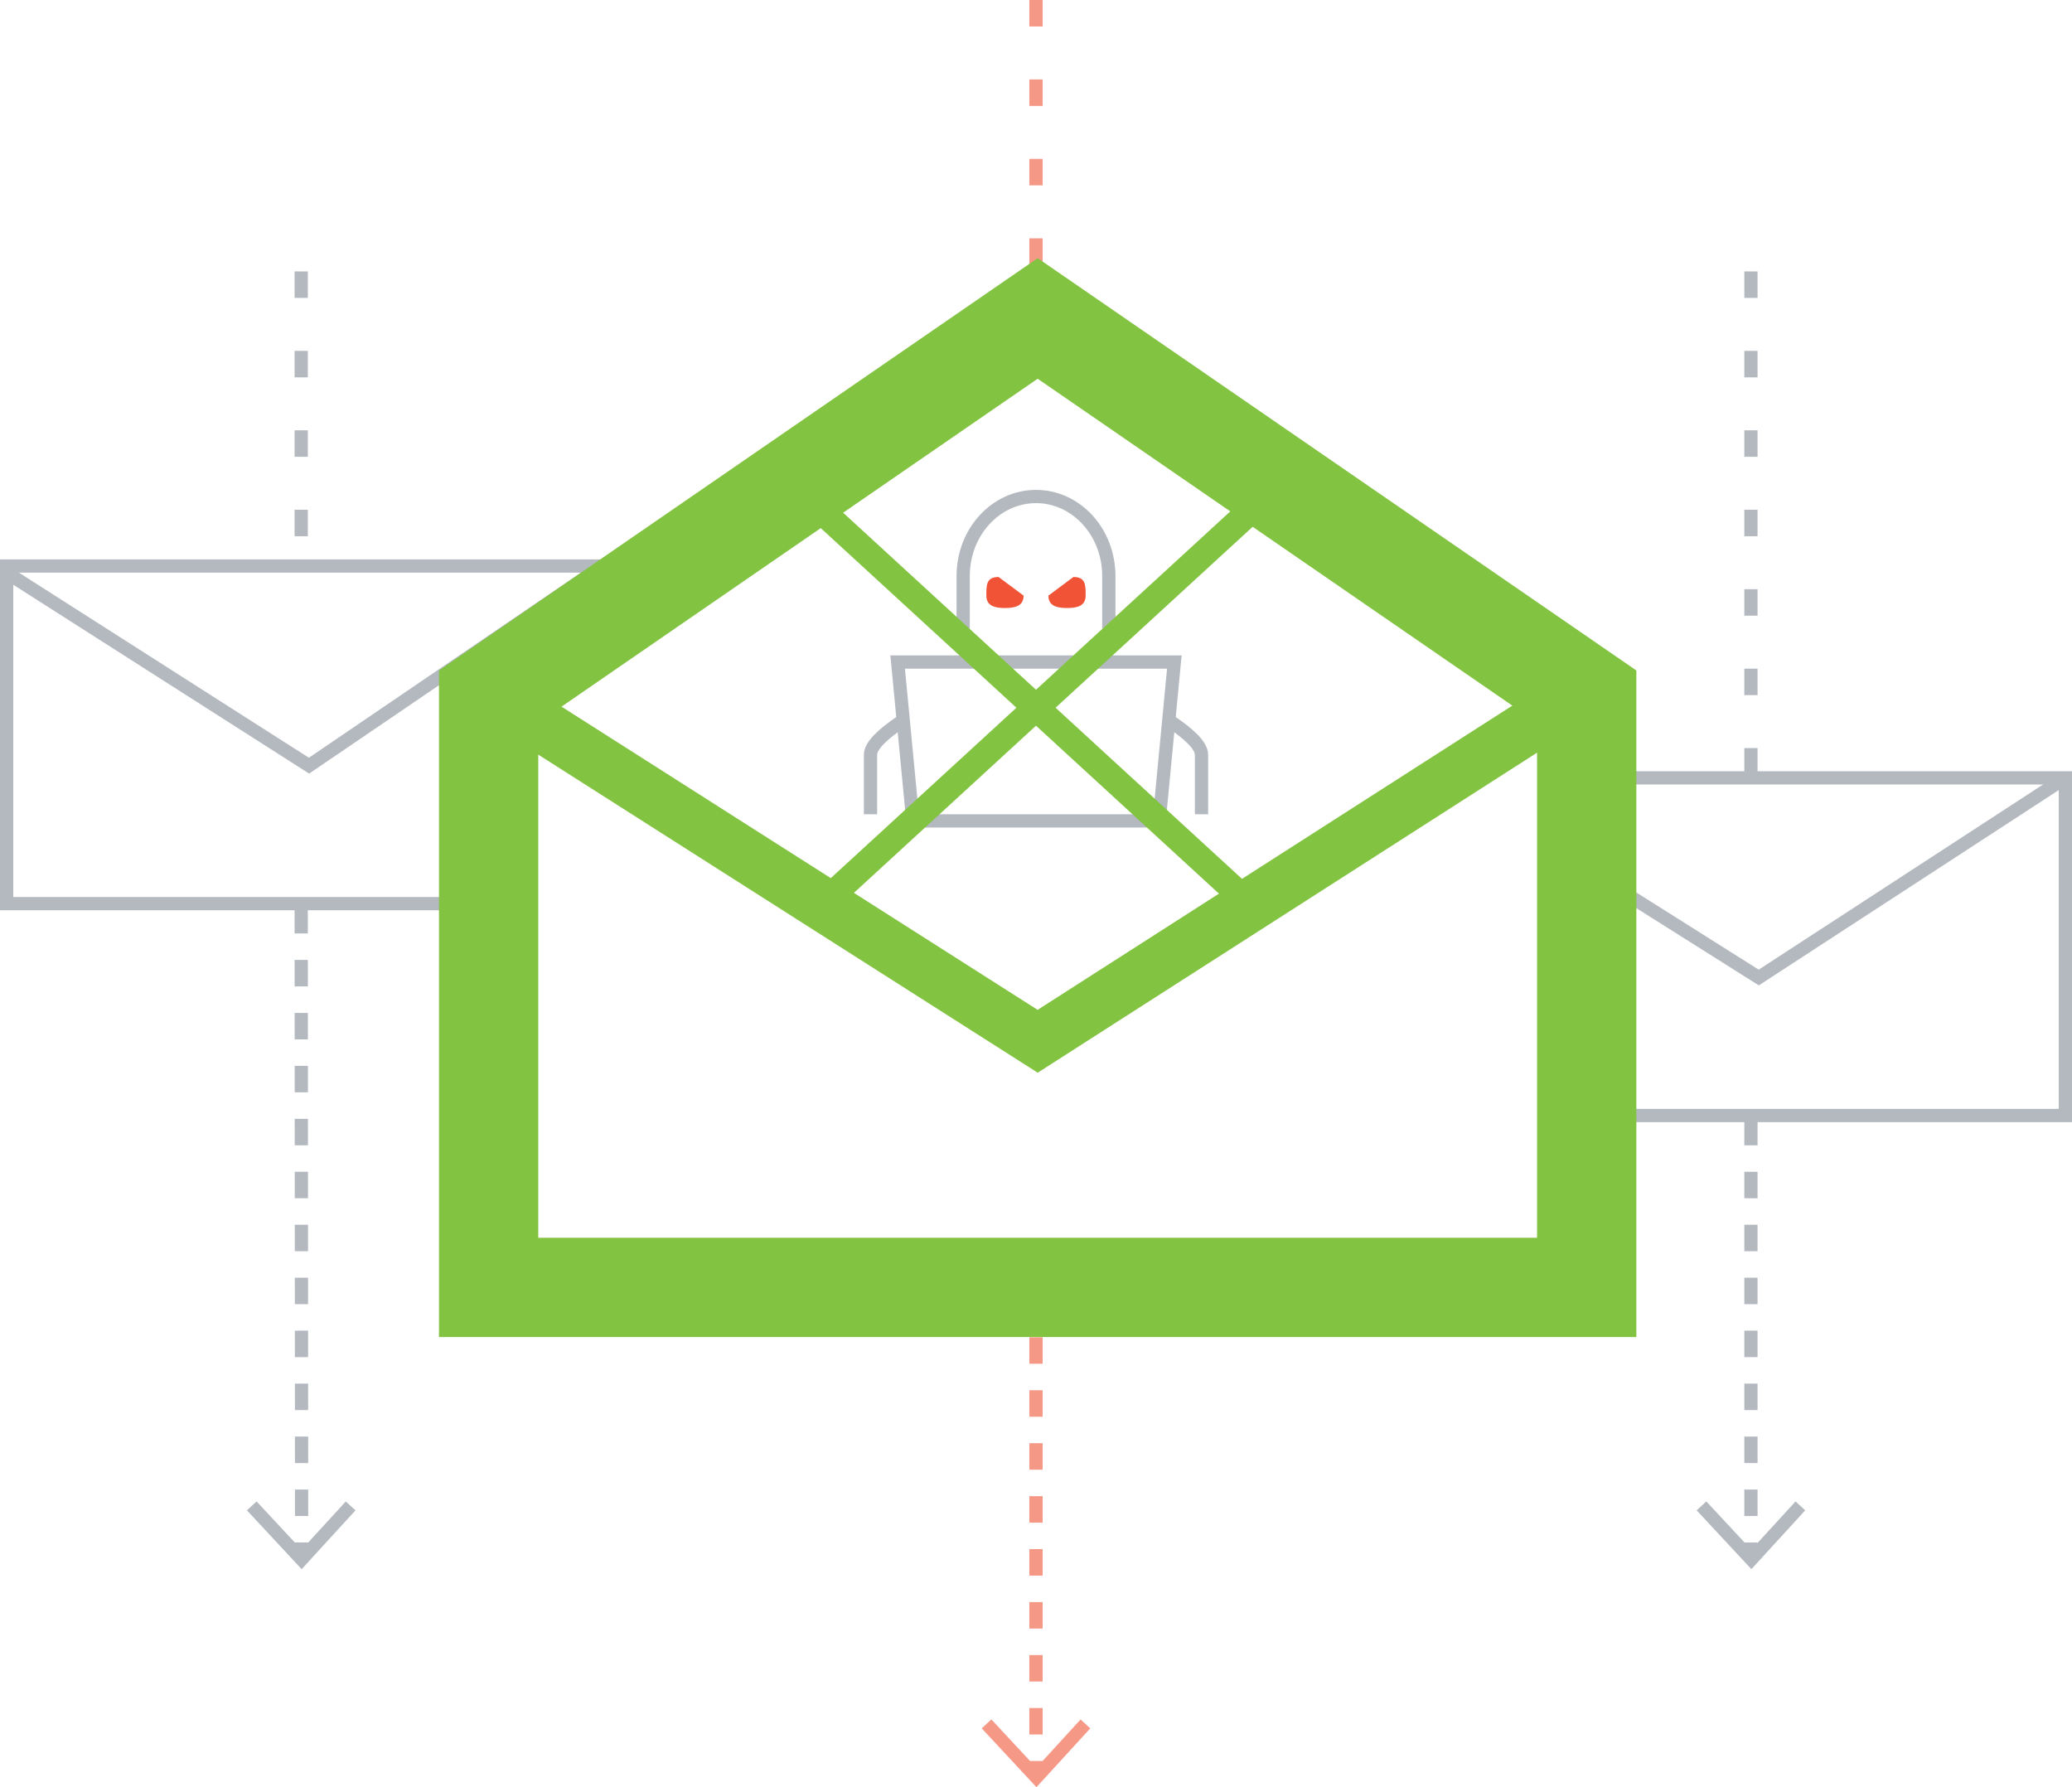 <svg xmlns="http://www.w3.org/2000/svg" width="313" height="269.96" viewBox="0 0 313 269.96"><g id="stop-spam" transform="translate(44 38.198)"><g id="Group_5507" data-name="Group 5507" transform="translate(-57.5 -50.198)"><g id="Group_5505" data-name="Group 5505"><path id="Path_10344" data-name="Path 10344" d="M149.658,121c-2.692,1.815-4.658,3.6-4.658,5v9" fill="none" stroke="#b3b9bf" stroke-width="2"></path><path id="Path_10345" data-name="Path 10345" d="M190.342,121c2.692,1.815,4.658,3.6,4.658,5v9" fill="none" stroke="#b3b9bf" stroke-width="2"></path></g><path id="Path_10346" data-name="Path 10346" d="M181,107V99c0-6.626-4.925-12-11-12s-11,5.372-11,12v8" fill="none" stroke="#b3b9bf" stroke-width="2"></path><g id="Path_10347" data-name="Path 10347" fill="none"><path d="M189.513,137H150.487L148,111h44Z" stroke="none"></path><path d="M 187.695 135 L 189.8 113 L 150.2 113 L 152.305 135 L 187.695 135 M 189.513 137 L 150.487 137 L 148 111 L 192 111 L 189.513 137 Z" stroke="none" fill="#b3b9bf"></path></g><path id="Path_10348" data-name="Path 10348" d="M175.655,99.156c1.874,0,1.845,1.259,1.845,2.813s-1.259,1.875-2.813,1.875-2.812-.322-2.812-1.875Z" fill="#f05336"></path><path id="Path_10349" data-name="Path 10349" d="M168.125,101.969c0,1.553-1.259,1.875-2.812,1.875s-2.813-.322-2.813-1.875-.029-2.813,1.845-2.813Z" fill="#f05336"></path><g id="Group_5506" data-name="Group 5506"><line id="Line_3074" data-name="Line 3074" x2="63.937" y2="58.689" transform="translate(138.031 89.559)" fill="none" stroke="#82c341" stroke-width="4"></line><line id="Line_3075" data-name="Line 3075" x1="63.937" y2="58.689" transform="translate(138.031 89.559)" fill="none" stroke="#82c341" stroke-width="4"></line></g><path id="Path_10350" data-name="Path 10350" d="M249.5,118.5l-79.248,50.787L90.5,118.5" fill="none" stroke="#82c341" stroke-width="8"></path><path id="Path_10351" data-name="Path 10351" d="M325.5,129.5l-46.318,30.157L253.25,143.3" fill="none" stroke="#b3b9bf" stroke-width="2"></path><path id="Path_10352" data-name="Path 10352" d="M104.5,97.5,60.182,127.657,14.5,98.5" fill="none" stroke="#b3b9bf" stroke-width="2"></path><path id="Path_10353" data-name="Path 10353" d="M253.5,129.5h72v51h-72" fill="none" stroke="#b3b9bf" stroke-width="2"></path><path id="Path_10354" data-name="Path 10354" d="M87.414,148.5H14.5v-51H107" fill="none" stroke="#b3b9bf" stroke-width="2"></path><line id="Line_3076" data-name="Line 3076" x2="0.063" y2="98.563" transform="translate(59 149)" fill="none" stroke="#b3b9bf" stroke-width="2" stroke-dasharray="4 4"></line><line id="Line_3077" data-name="Line 3077" y2="45" transform="translate(59 53)" fill="none" stroke="#b3b9bf" stroke-width="2" stroke-dasharray="4 8"></line><line id="Line_3078" data-name="Line 3078" y2="65.875" transform="translate(278 181)" fill="none" stroke="#b3b9bf" stroke-width="2" stroke-dasharray="4 4"></line><line id="Line_3079" data-name="Line 3079" y2="76" transform="translate(278 53)" fill="none" stroke="#b3b9bf" stroke-width="2" stroke-dasharray="4 8"></line><line id="Line_3080" data-name="Line 3080" y2="73.729" transform="translate(170 206)" fill="none" stroke="#f69886" stroke-width="2" stroke-dasharray="4 4"></line><line id="Line_3081" data-name="Line 3081" y2="53" transform="translate(170 12)" fill="none" stroke="#f69886" stroke-width="2" stroke-dasharray="4 8"></line><g id="Path_10355" data-name="Path 10355" fill="none"><path d="M94.814,121.158v77.805H245.69V121.158l-75.438-51.95Z" stroke="none"></path><path d="M 170.252 69.208 L 94.814 121.158 L 94.814 198.964 L 245.69 198.964 L 245.69 121.158 L 170.252 69.208 M 170.252 50.995 L 260.69 113.275 L 260.69 213.964 L 79.814 213.964 L 79.814 113.275 L 170.252 50.995 Z" stroke="none" fill="#82c341"></path></g><path id="Path_10356" data-name="Path 10356" d="M51.531,239.469l7.531,8.094,7.406-8.094" fill="none" stroke="#b3b9bf" stroke-width="1.986"></path><path id="Path_10357" data-name="Path 10357" d="M162.531,272.4l7.531,8.094,7.406-8.094" fill="none" stroke="#f69886" stroke-width="1.986"></path><path id="Path_10358" data-name="Path 10358" d="M270.531,239.469l7.531,8.094,7.406-8.094" fill="none" stroke="#b3b9bf" stroke-width="1.986"></path></g></g></svg>